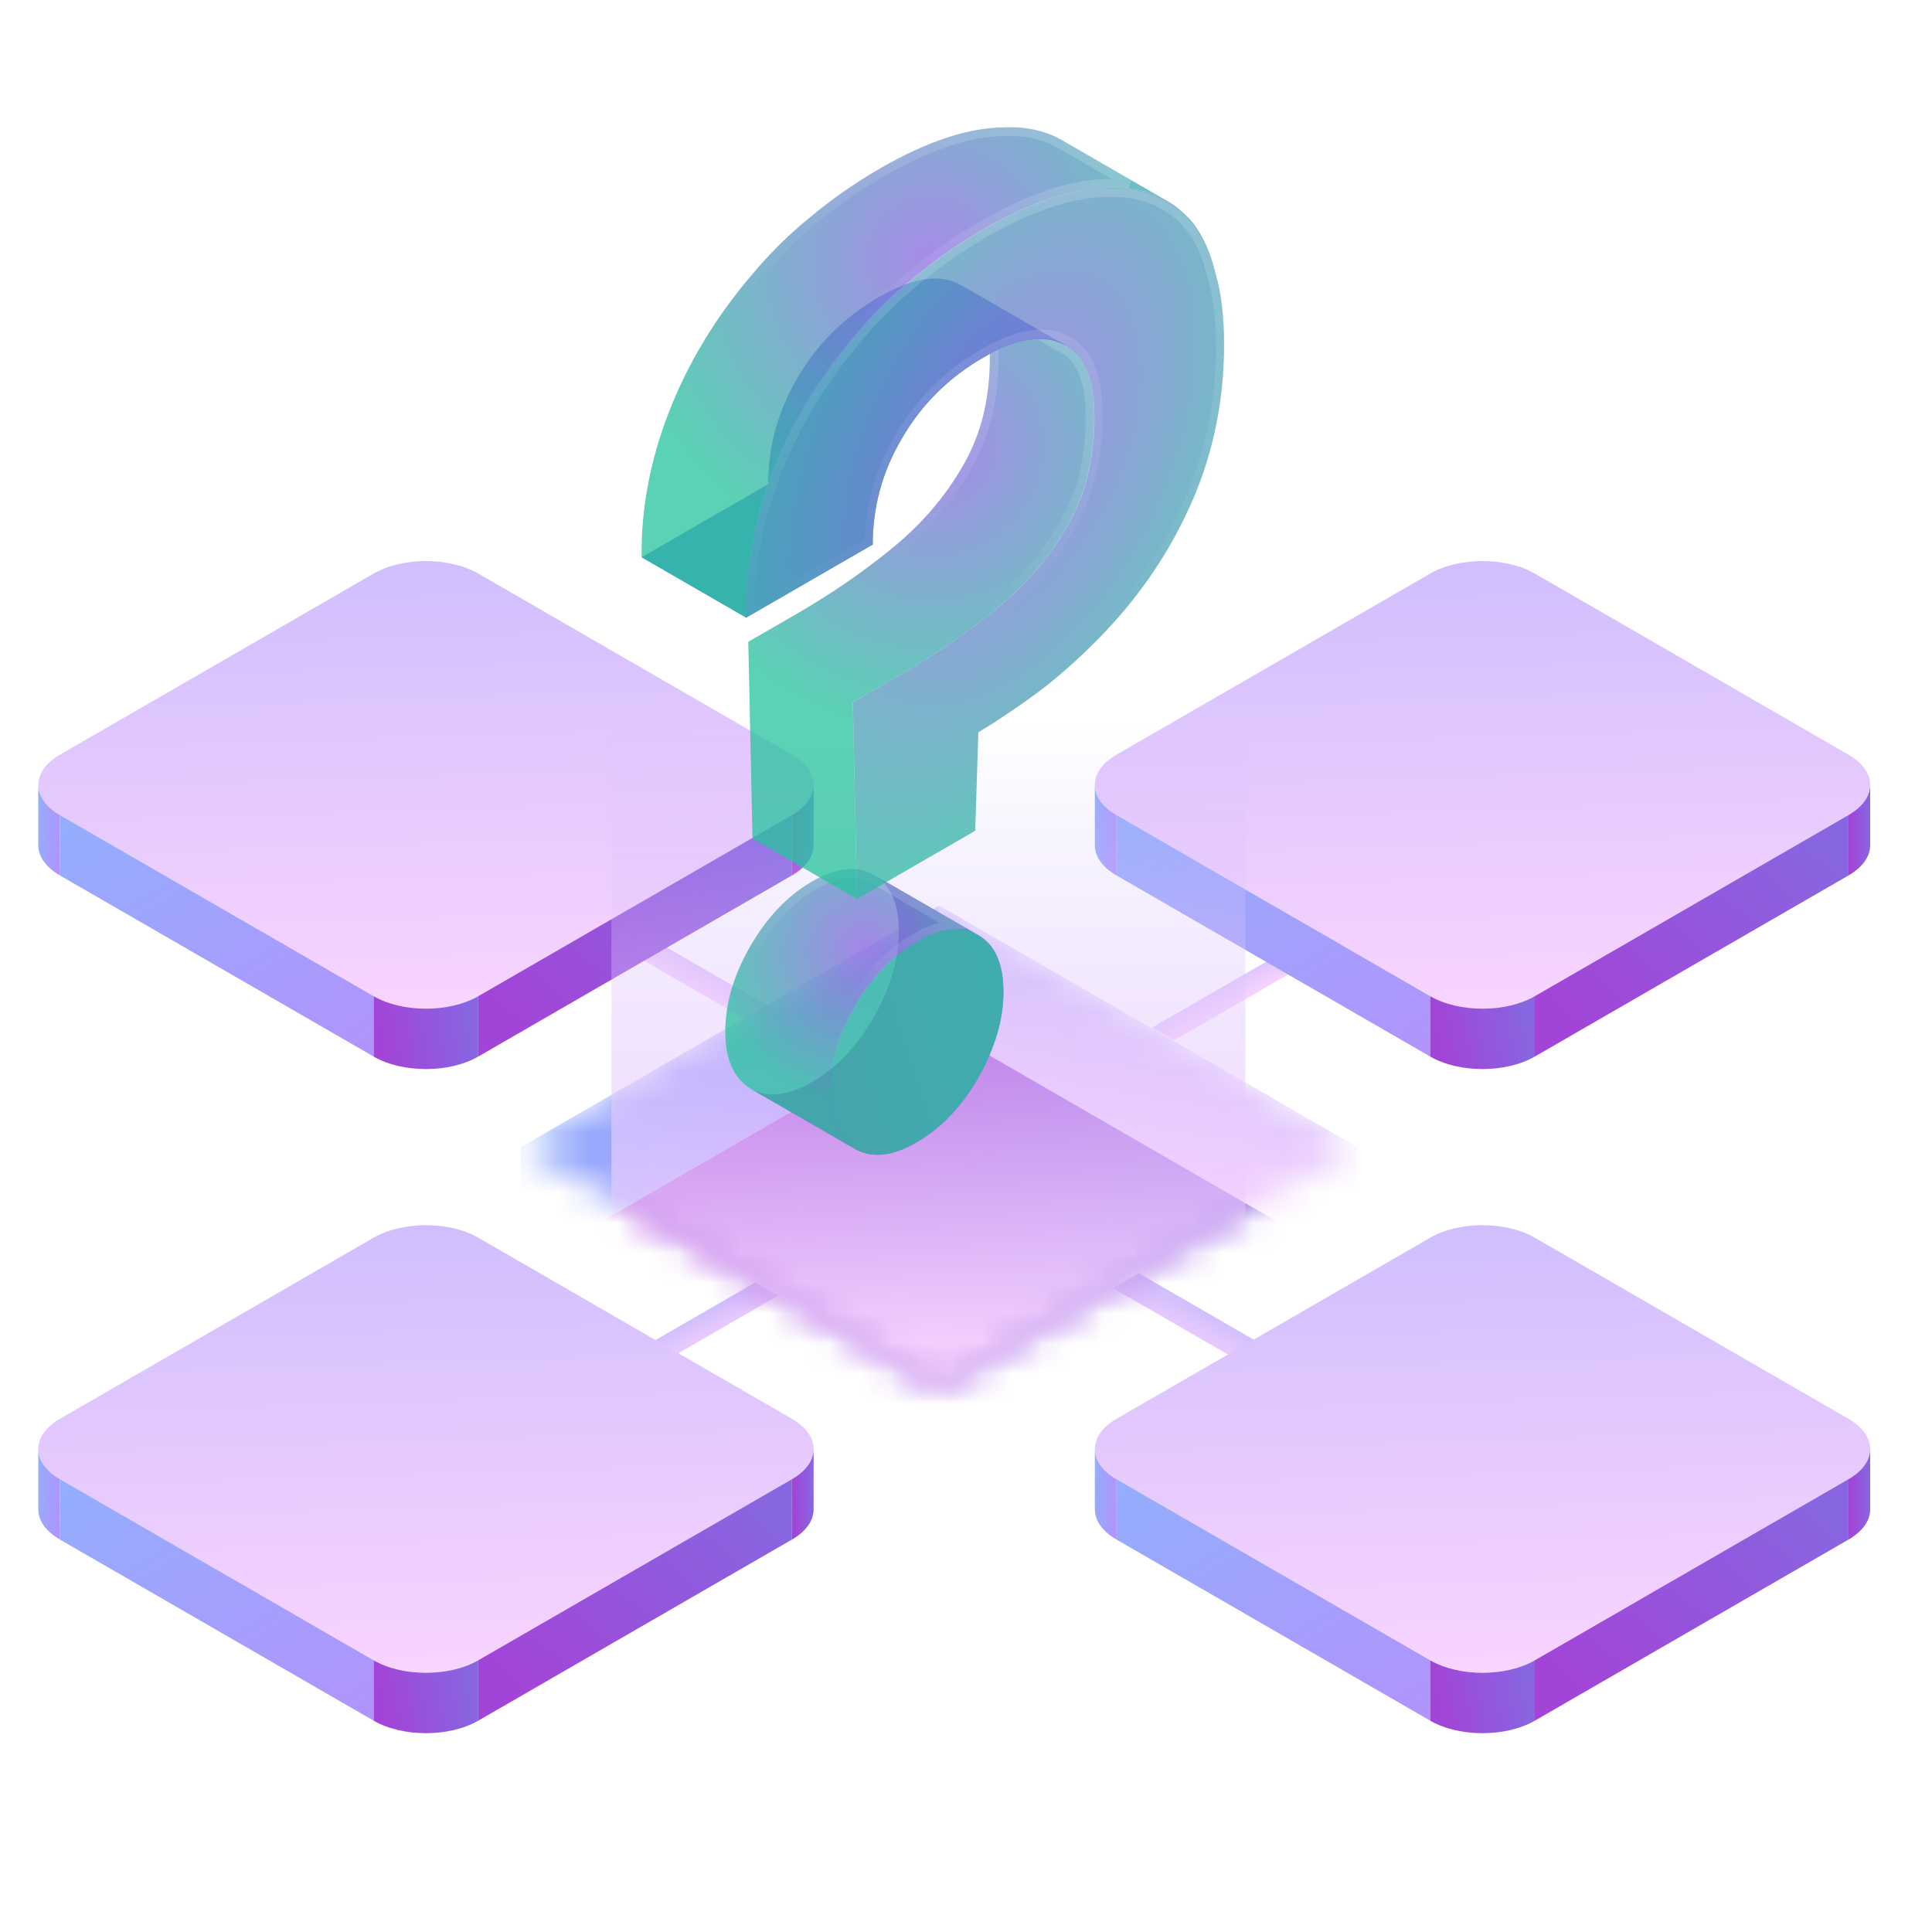 <svg width="64" height="64" viewBox="0 0 64 64" fill="none" xmlns="http://www.w3.org/2000/svg">
<rect width="0.844" height="20.226" transform="matrix(0.866 0.5 -0.866 0.5 55.673 23.931)" fill="url(#paint0_linear_773_1150)"/>
<path d="M47.378 19C48.334 18.448 49.885 18.448 50.842 19L61.234 25C62.191 25.552 62.191 26.448 61.234 27L50.842 33C49.885 33.552 48.334 33.552 47.378 33L36.986 27C36.029 26.448 36.029 25.552 36.986 25L47.378 19Z" fill="url(#paint1_linear_773_1150)"/>
<rect width="12" height="2" transform="matrix(0.866 0.5 0 1 36.986 27)" fill="url(#paint2_linear_773_1150)"/>
<rect width="12" height="2" transform="matrix(0.866 -0.5 0 1 50.842 33)" fill="url(#paint3_linear_773_1150)"/>
<path d="M36.268 26C36.268 26.39 36.542 26.744 36.986 27V29C36.542 28.744 36.268 28.39 36.268 28V26Z" fill="url(#paint4_linear_773_1150)"/>
<path d="M47.378 33C48.334 33.552 49.885 33.552 50.842 33V35C49.885 35.552 48.334 35.552 47.378 35V33Z" fill="url(#paint5_linear_773_1150)"/>
<path d="M61.952 26C61.952 26.39 61.678 26.744 61.234 27V29C61.678 28.744 61.952 28.39 61.952 28V26Z" fill="url(#paint6_linear_773_1150)"/>
<rect width="21.988" height="0.874" transform="matrix(0.866 0.5 -0.866 0.5 7.56 23)" fill="url(#paint7_linear_773_1150)"/>
<path d="M12.378 19C13.335 18.448 14.885 18.448 15.842 19L26.234 25C27.191 25.552 27.191 26.448 26.234 27L15.842 33C14.885 33.552 13.335 33.552 12.378 33L1.986 27C1.029 26.448 1.029 25.552 1.986 25L12.378 19Z" fill="url(#paint8_linear_773_1150)"/>
<rect width="12" height="2" transform="matrix(0.866 0.5 0 1 1.986 27)" fill="url(#paint9_linear_773_1150)"/>
<rect width="12" height="2" transform="matrix(0.866 -0.5 0 1 15.842 33)" fill="url(#paint10_linear_773_1150)"/>
<path d="M1.268 26C1.268 26.39 1.542 26.744 1.986 27V29C1.542 28.744 1.268 28.39 1.268 28V26Z" fill="url(#paint11_linear_773_1150)"/>
<path d="M12.378 33C13.335 33.552 14.885 33.552 15.842 33V35C14.885 35.552 13.335 35.552 12.378 35V33Z" fill="url(#paint12_linear_773_1150)"/>
<path d="M26.952 26C26.952 26.39 26.678 26.744 26.234 27V29C26.678 28.744 26.952 28.39 26.952 28V26Z" fill="url(#paint13_linear_773_1150)"/>
<rect width="21.64" height="0.987" transform="matrix(0.866 0.5 -0.866 0.5 37.725 42.18)" fill="url(#paint14_linear_773_1150)"/>
<path d="M47.378 41C48.334 40.448 49.885 40.448 50.842 41L61.234 47C62.191 47.552 62.191 48.448 61.234 49L50.842 55C49.885 55.552 48.334 55.552 47.378 55L36.986 49C36.029 48.448 36.029 47.552 36.986 47L47.378 41Z" fill="url(#paint15_linear_773_1150)"/>
<rect width="12" height="2" transform="matrix(0.866 0.5 0 1 36.986 49)" fill="url(#paint16_linear_773_1150)"/>
<rect width="12" height="2" transform="matrix(0.866 -0.5 0 1 50.842 55)" fill="url(#paint17_linear_773_1150)"/>
<path d="M36.268 48C36.268 48.391 36.542 48.744 36.986 49V51C36.542 50.744 36.268 50.391 36.268 50V48Z" fill="url(#paint18_linear_773_1150)"/>
<path d="M47.378 55C48.334 55.552 49.885 55.552 50.842 55V57C49.885 57.552 48.334 57.552 47.378 57V55Z" fill="url(#paint19_linear_773_1150)"/>
<path d="M61.952 48C61.952 48.391 61.678 48.744 61.234 49V51C61.678 50.744 61.952 50.391 61.952 50V48Z" fill="url(#paint20_linear_773_1150)"/>
<rect width="0.874" height="21.031" transform="matrix(0.866 0.5 -0.866 0.5 25.017 42.484)" fill="url(#paint21_linear_773_1150)"/>
<path d="M12.378 41C13.335 40.448 14.886 40.448 15.842 41L26.234 47C27.191 47.552 27.191 48.448 26.234 49L15.842 55C14.886 55.552 13.335 55.552 12.378 55L1.986 49C1.029 48.448 1.029 47.552 1.986 47L12.378 41Z" fill="url(#paint22_linear_773_1150)"/>
<rect width="12" height="2" transform="matrix(0.866 0.5 0 1 1.986 49)" fill="url(#paint23_linear_773_1150)"/>
<rect width="12" height="2" transform="matrix(0.866 -0.5 0 1 15.842 55)" fill="url(#paint24_linear_773_1150)"/>
<path d="M1.268 48C1.268 48.391 1.542 48.744 1.986 49V51C1.542 50.744 1.268 50.391 1.268 50V48Z" fill="url(#paint25_linear_773_1150)"/>
<path d="M12.378 55C13.335 55.552 14.885 55.552 15.842 55V57C14.885 57.552 13.335 57.552 12.378 57V55Z" fill="url(#paint26_linear_773_1150)"/>
<path d="M26.952 48C26.952 48.391 26.678 48.744 26.234 49V51C26.678 50.744 26.952 50.391 26.952 50V48Z" fill="url(#paint27_linear_773_1150)"/>
<mask id="mask0_773_1150" style="mask-type:alpha" maskUnits="userSpaceOnUse" x="17" y="30" width="28" height="16">
<rect width="16" height="16" transform="matrix(0.866 0.5 -0.866 0.5 31.11 30)" fill="#D9D9D9"/>
</mask>
<g mask="url(#mask0_773_1150)">
<rect width="16" height="4" transform="matrix(0.866 0.5 0 1 31.11 30)" fill="url(#paint28_linear_773_1150)"/>
<rect width="16" height="4" transform="matrix(0.866 -0.5 0 1 17.253 38)" fill="url(#paint29_linear_773_1150)"/>
<rect width="16" height="16" transform="matrix(0.866 0.5 -0.866 0.5 31.11 34)" fill="url(#paint30_linear_773_1150)"/>
</g>
<mask id="mask1_773_1150" style="mask-type:alpha" maskUnits="userSpaceOnUse" x="17" y="17" width="28" height="29">
<path d="M43.254 17L44.966 38L31.11 46L17.253 38L18.253 17.5L43.254 17Z" fill="#D9D9D9"/>
</mask>
<g mask="url(#mask1_773_1150)">
<path d="M20.253 24H41.254V44.5L30.753 50L20.253 44L20.253 24Z" fill="url(#paint31_linear_773_1150)"/>
</g>
<path fill-rule="evenodd" clip-rule="evenodd" d="M32.409 30.98C32.963 31.3 33.24 31.927 33.24 32.86C33.24 33.767 32.963 34.713 32.409 35.7C31.855 36.66 31.174 37.373 30.365 37.84C29.557 38.307 28.876 38.38 28.322 38.06L24.857 36.06C25.412 36.38 26.093 36.307 26.901 35.84C27.709 35.373 28.391 34.66 28.945 33.7C29.499 32.713 29.776 31.767 29.776 30.86C29.776 29.927 29.499 29.3 28.945 28.98L32.409 30.98Z" fill="url(#paint32_linear_773_1150)"/>
<g filter="url(#filter0_b_773_1150)">
<path fill-rule="evenodd" clip-rule="evenodd" d="M28.322 38.06C27.767 37.713 27.49 37.087 27.49 36.18C27.49 35.247 27.767 34.3 28.322 33.34C28.876 32.38 29.557 31.667 30.365 31.2C31.174 30.733 31.855 30.66 32.409 30.98L28.945 28.98C28.391 28.66 27.71 28.733 26.901 29.2C26.093 29.667 25.412 30.38 24.857 31.34C24.303 32.3 24.026 33.247 24.026 34.18C24.026 35.087 24.303 35.713 24.857 36.06L28.322 38.06Z" fill="white" fill-opacity="0.06"/>
<path fill-rule="evenodd" clip-rule="evenodd" d="M28.322 38.06C27.767 37.713 27.49 37.087 27.49 36.18C27.49 35.247 27.767 34.3 28.322 33.34C28.876 32.38 29.557 31.667 30.365 31.2C31.174 30.733 31.855 30.66 32.409 30.98L28.945 28.98C28.391 28.66 27.71 28.733 26.901 29.2C26.093 29.667 25.412 30.38 24.857 31.34C24.303 32.3 24.026 33.247 24.026 34.18C24.026 35.087 24.303 35.713 24.857 36.06L28.322 38.06Z" fill="url(#paint33_radial_773_1150)" fill-opacity="0.75"/>
<path d="M27.346 36.18C27.346 36.692 27.432 37.129 27.61 37.482L24.932 35.936C24.437 35.625 24.171 35.057 24.171 34.18C24.171 33.276 24.439 32.355 24.983 31.412C25.527 30.47 26.191 29.777 26.974 29.325C27.76 28.872 28.382 28.822 28.873 29.105L31.539 30.645C31.152 30.672 30.736 30.819 30.293 31.075C29.459 31.556 28.761 32.29 28.196 33.268C27.632 34.245 27.346 35.217 27.346 36.18Z" stroke="url(#paint34_linear_773_1150)" stroke-width="0.289"/>
</g>
<g filter="url(#filter1_b_773_1150)">
<path fill-rule="evenodd" clip-rule="evenodd" d="M28.391 29.78L28.252 23.26L29.846 22.34C31.024 21.66 32.097 20.92 33.067 20.12C34.037 19.32 34.811 18.407 35.388 17.38C35.966 16.38 36.254 15.2 36.254 13.84C36.254 12.611 35.946 11.819 35.329 11.462L31.864 9.462C32.482 9.819 32.79 10.611 32.79 11.84C32.79 13.2 32.502 14.38 31.924 15.38C31.347 16.407 30.573 17.32 29.603 18.12C28.633 18.92 27.559 19.66 26.382 20.34L24.788 21.26L24.927 27.78L28.391 29.78Z" fill="white" fill-opacity="0.06"/>
<path fill-rule="evenodd" clip-rule="evenodd" d="M28.391 29.78L28.252 23.26L29.846 22.34C31.024 21.66 32.097 20.92 33.067 20.12C34.037 19.32 34.811 18.407 35.388 17.38C35.966 16.38 36.254 15.2 36.254 13.84C36.254 12.611 35.946 11.819 35.329 11.462L31.864 9.462C32.482 9.819 32.79 10.611 32.79 11.84C32.79 13.2 32.502 14.38 31.924 15.38C31.347 16.407 30.573 17.32 29.603 18.12C28.633 18.92 27.559 19.66 26.382 20.34L24.788 21.26L24.927 27.78L28.391 29.78Z" fill="url(#paint35_radial_773_1150)" fill-opacity="0.75"/>
<path d="M32.595 10.051L35.256 11.588C35.803 11.903 36.11 12.625 36.11 13.84C36.11 15.179 35.826 16.333 35.263 17.308L35.262 17.309C34.694 18.319 33.932 19.219 32.975 20.008C32.012 20.803 30.945 21.538 29.773 22.215L28.18 23.135L28.106 23.177L28.108 23.263L28.241 29.526L25.07 27.695L24.935 21.343L26.454 20.465C27.638 19.782 28.719 19.037 29.695 18.232C30.678 17.421 31.463 16.494 32.05 15.452C32.642 14.426 32.935 13.22 32.935 11.84C32.935 11.105 32.826 10.503 32.595 10.051Z" stroke="url(#paint36_linear_773_1150)" stroke-width="0.289"/>
</g>
<path fill-rule="evenodd" clip-rule="evenodd" d="M35.328 11.462C35.303 11.447 35.276 11.433 35.25 11.42L31.786 9.42C31.812 9.433 31.839 9.447 31.864 9.462L35.328 11.462Z" fill="#6580E1"/>
<path fill-rule="evenodd" clip-rule="evenodd" d="M35.25 11.42C34.58 11.06 33.691 11.2 32.582 11.84C31.428 12.507 30.527 13.4 29.88 14.52C29.234 15.613 28.91 16.787 28.91 18.04L24.719 20.46L21.255 18.46L25.446 16.04C25.446 14.787 25.77 13.613 26.416 12.52C27.063 11.4 27.964 10.507 29.118 9.84C30.227 9.2 31.116 9.06 31.786 9.42L35.25 11.42Z" fill="#6580E1"/>
<g filter="url(#filter2_b_773_1150)">
<path fill-rule="evenodd" clip-rule="evenodd" d="M24.719 20.46C24.696 18.873 24.996 17.273 25.619 15.66C26.243 14.047 27.155 12.533 28.356 11.12C28.957 10.4 29.603 9.76 30.296 9.2C31.012 8.6 31.786 8.06 32.617 7.58C34.164 6.687 35.527 6.233 36.705 6.22C37.425 6.188 38.054 6.319 38.592 6.614L35.128 4.614C34.59 4.319 33.961 4.188 33.241 4.22C32.063 4.233 30.7 4.687 29.153 5.58C28.322 6.06 27.548 6.6 26.832 7.2C26.139 7.76 25.492 8.4 24.892 9.12C23.691 10.533 22.779 12.047 22.155 13.66C21.532 15.273 21.232 16.873 21.255 18.46L24.719 20.46Z" fill="white" fill-opacity="0.06"/>
<path fill-rule="evenodd" clip-rule="evenodd" d="M24.719 20.46C24.696 18.873 24.996 17.273 25.619 15.66C26.243 14.047 27.155 12.533 28.356 11.12C28.957 10.4 29.603 9.76 30.296 9.2C31.012 8.6 31.786 8.06 32.617 7.58C34.164 6.687 35.527 6.233 36.705 6.22C37.425 6.188 38.054 6.319 38.592 6.614L35.128 4.614C34.59 4.319 33.961 4.188 33.241 4.22C32.063 4.233 30.7 4.687 29.153 5.58C28.322 6.06 27.548 6.6 26.832 7.2C26.139 7.76 25.492 8.4 24.892 9.12C23.691 10.533 22.779 12.047 22.155 13.66C21.532 15.273 21.232 16.873 21.255 18.46L24.719 20.46Z" fill="url(#paint37_radial_773_1150)" fill-opacity="0.75"/>
<path d="M33.242 4.365L33.242 4.365L33.247 4.365C33.945 4.334 34.547 4.461 35.057 4.74L37.41 6.099C37.183 6.072 36.947 6.064 36.701 6.075C35.489 6.09 34.102 6.555 32.545 7.455C31.707 7.939 30.926 8.483 30.204 9.088C29.504 9.654 28.851 10.3 28.245 11.027C27.035 12.451 26.114 13.979 25.485 15.608C24.888 17.151 24.584 18.685 24.573 20.209L21.399 18.376C21.387 16.836 21.684 15.282 22.29 13.712C22.908 12.115 23.811 10.616 25.002 9.214L25.002 9.214L25.003 9.213C25.598 8.5 26.238 7.866 26.923 7.313L26.923 7.313L26.925 7.311C27.634 6.716 28.401 6.181 29.225 5.705C30.761 4.818 32.099 4.378 33.242 4.365Z" stroke="url(#paint38_linear_773_1150)" stroke-width="0.289"/>
</g>
<g filter="url(#filter3_b_773_1150)">
<path d="M28.391 29.78L28.252 23.26L29.846 22.34C31.024 21.66 32.097 20.92 33.067 20.12C34.037 19.32 34.811 18.407 35.388 17.38C35.966 16.38 36.254 15.2 36.254 13.84C36.254 12.56 35.919 11.753 35.25 11.42C34.58 11.06 33.691 11.2 32.582 11.84C31.428 12.507 30.527 13.4 29.88 14.52C29.234 15.613 28.91 16.787 28.91 18.04L24.719 20.46C24.696 18.873 24.996 17.273 25.62 15.66C26.243 14.047 27.155 12.533 28.356 11.12C28.957 10.4 29.603 9.76 30.296 9.2C31.012 8.6 31.786 8.06 32.617 7.58C34.164 6.687 35.527 6.233 36.705 6.22C37.906 6.167 38.852 6.567 39.545 7.42C39.869 7.847 40.111 8.4 40.273 9.08C40.458 9.72 40.55 10.493 40.55 11.4C40.55 13.24 40.203 14.96 39.511 16.56C38.818 18.16 37.859 19.607 36.635 20.9C36.035 21.54 35.377 22.147 34.661 22.72C33.968 23.253 33.218 23.767 32.409 24.26L32.305 27.52L28.391 29.78ZM30.365 37.84C29.557 38.307 28.876 38.38 28.322 38.06C27.767 37.713 27.49 37.087 27.49 36.18C27.49 35.247 27.767 34.3 28.322 33.34C28.876 32.38 29.557 31.667 30.365 31.2C31.174 30.733 31.855 30.66 32.409 30.98C32.964 31.3 33.241 31.927 33.241 32.86C33.241 33.767 32.964 34.713 32.409 35.7C31.855 36.66 31.174 37.373 30.365 37.84Z" fill="white" fill-opacity="0.06"/>
<path d="M28.391 29.78L28.252 23.26L29.846 22.34C31.024 21.66 32.097 20.92 33.067 20.12C34.037 19.32 34.811 18.407 35.388 17.38C35.966 16.38 36.254 15.2 36.254 13.84C36.254 12.56 35.919 11.753 35.25 11.42C34.58 11.06 33.691 11.2 32.582 11.84C31.428 12.507 30.527 13.4 29.88 14.52C29.234 15.613 28.91 16.787 28.91 18.04L24.719 20.46C24.696 18.873 24.996 17.273 25.62 15.66C26.243 14.047 27.155 12.533 28.356 11.12C28.957 10.4 29.603 9.76 30.296 9.2C31.012 8.6 31.786 8.06 32.617 7.58C34.164 6.687 35.527 6.233 36.705 6.22C37.906 6.167 38.852 6.567 39.545 7.42C39.869 7.847 40.111 8.4 40.273 9.08C40.458 9.72 40.55 10.493 40.55 11.4C40.55 13.24 40.203 14.96 39.511 16.56C38.818 18.16 37.859 19.607 36.635 20.9C36.035 21.54 35.377 22.147 34.661 22.72C33.968 23.253 33.218 23.767 32.409 24.26L32.305 27.52L28.391 29.78ZM30.365 37.84C29.557 38.307 28.876 38.38 28.322 38.06C27.767 37.713 27.49 37.087 27.49 36.18C27.49 35.247 27.767 34.3 28.322 33.34C28.876 32.38 29.557 31.667 30.365 31.2C31.174 30.733 31.855 30.66 32.409 30.98C32.964 31.3 33.241 31.927 33.241 32.86C33.241 33.767 32.964 34.713 32.409 35.7C31.855 36.66 31.174 37.373 30.365 37.84Z" fill="url(#paint39_radial_773_1150)" fill-opacity="0.75"/>
<path d="M28.414 11.215L28.414 11.215L28.416 11.213C29.005 10.507 29.64 9.878 30.321 9.328L30.321 9.328L30.324 9.325C31.029 8.734 31.794 8.2 32.617 7.725C34.149 6.84 35.492 6.395 36.65 6.382L36.65 6.382L36.652 6.382C37.831 6.329 38.759 6.722 39.439 7.558C39.754 7.975 39.992 8.516 40.151 9.184L40.151 9.184L40.152 9.189C40.333 9.817 40.425 10.577 40.425 11.472C40.425 13.292 40.082 14.979 39.406 16.54C38.728 18.106 37.79 19.523 36.587 20.794L36.587 20.795C35.995 21.425 35.346 22.023 34.639 22.59C33.953 23.118 33.208 23.628 32.406 24.117L32.288 24.189L32.284 24.327L32.185 27.445L28.513 29.565L28.381 23.331L29.846 22.485C31.031 21.8 32.114 21.055 33.094 20.246C34.083 19.43 34.88 18.492 35.478 17.43C36.087 16.374 36.38 15.148 36.38 13.768C36.38 12.457 36.036 11.614 35.336 11.265C34.639 10.891 33.716 11.041 32.582 11.695C31.404 12.376 30.468 13.297 29.793 14.467C29.143 15.567 28.811 16.737 28.787 17.967L24.843 20.244C24.84 18.727 25.136 17.203 25.728 15.669C26.339 14.089 27.233 12.605 28.414 11.215ZM30.365 37.695C29.59 38.143 28.941 38.212 28.411 37.907C27.879 37.574 27.616 36.976 27.616 36.108C27.616 35.211 27.88 34.309 28.41 33.391C28.94 32.473 29.589 31.793 30.365 31.345C31.142 30.897 31.791 30.828 32.321 31.134C32.85 31.439 33.115 32.036 33.115 32.932C33.115 33.8 32.851 34.703 32.32 35.65C31.79 36.568 31.141 37.247 30.365 37.695Z" stroke="url(#paint40_linear_773_1150)" stroke-width="0.289"/>
</g>
<defs>
<filter id="filter0_b_773_1150" x="22.097" y="26.856" width="12.241" height="13.133" filterUnits="userSpaceOnUse" color-interpolation-filters="sRGB">
<feFlood flood-opacity="0" result="BackgroundImageFix"/>
<feGaussianBlur in="BackgroundImageFix" stdDeviation="0.964"/>
<feComposite in2="SourceAlpha" operator="in" result="effect1_backgroundBlur_773_1150"/>
<feBlend mode="normal" in="SourceGraphic" in2="effect1_backgroundBlur_773_1150" result="shape"/>
</filter>
<filter id="filter1_b_773_1150" x="22.859" y="7.533" width="15.324" height="24.175" filterUnits="userSpaceOnUse" color-interpolation-filters="sRGB">
<feFlood flood-opacity="0" result="BackgroundImageFix"/>
<feGaussianBlur in="BackgroundImageFix" stdDeviation="0.964"/>
<feComposite in2="SourceAlpha" operator="in" result="effect1_backgroundBlur_773_1150"/>
<feBlend mode="normal" in="SourceGraphic" in2="effect1_backgroundBlur_773_1150" result="shape"/>
</filter>
<filter id="filter2_b_773_1150" x="19.325" y="2.286" width="21.196" height="20.102" filterUnits="userSpaceOnUse" color-interpolation-filters="sRGB">
<feFlood flood-opacity="0" result="BackgroundImageFix"/>
<feGaussianBlur in="BackgroundImageFix" stdDeviation="0.964"/>
<feComposite in2="SourceAlpha" operator="in" result="effect1_backgroundBlur_773_1150"/>
<feBlend mode="normal" in="SourceGraphic" in2="effect1_backgroundBlur_773_1150" result="shape"/>
</filter>
<filter id="filter3_b_773_1150" x="22.789" y="4.286" width="19.69" height="35.898" filterUnits="userSpaceOnUse" color-interpolation-filters="sRGB">
<feFlood flood-opacity="0" result="BackgroundImageFix"/>
<feGaussianBlur in="BackgroundImageFix" stdDeviation="0.964"/>
<feComposite in2="SourceAlpha" operator="in" result="effect1_backgroundBlur_773_1150"/>
<feBlend mode="normal" in="SourceGraphic" in2="effect1_backgroundBlur_773_1150" result="shape"/>
</filter>
<linearGradient id="paint0_linear_773_1150" x1="0.844" y1="20.231" x2="-0.754" y2="20.172" gradientUnits="userSpaceOnUse">
<stop stop-color="#FAD5FF"/>
<stop offset="1" stop-color="#CFBDFD"/>
</linearGradient>
<linearGradient id="paint1_linear_773_1150" x1="49.101" y1="33.999" x2="48.592" y2="18.013" gradientUnits="userSpaceOnUse">
<stop stop-color="#FAD5FF"/>
<stop offset="1" stop-color="#CFBDFD"/>
</linearGradient>
<linearGradient id="paint2_linear_773_1150" x1="0" y1="0" x2="7.123" y2="6.978" gradientUnits="userSpaceOnUse">
<stop stop-color="#93AEFC"/>
<stop offset="1" stop-color="#B193FC"/>
</linearGradient>
<linearGradient id="paint3_linear_773_1150" x1="-3.67569e-06" y1="-0.002" x2="6.433" y2="-5.065" gradientUnits="userSpaceOnUse">
<stop stop-color="#A244D7"/>
<stop offset="1" stop-color="#8865E1"/>
</linearGradient>
<linearGradient id="paint4_linear_773_1150" x1="36.268" y1="26" x2="37.101" y2="26.032" gradientUnits="userSpaceOnUse">
<stop stop-color="#93AEFC"/>
<stop offset="1" stop-color="#B193FC"/>
</linearGradient>
<linearGradient id="paint5_linear_773_1150" x1="47.378" y1="32.998" x2="50.282" y2="32.451" gradientUnits="userSpaceOnUse">
<stop stop-color="#A244D7"/>
<stop offset="1" stop-color="#8865E1"/>
</linearGradient>
<linearGradient id="paint6_linear_773_1150" x1="61.234" y1="25.997" x2="61.857" y2="25.978" gradientUnits="userSpaceOnUse">
<stop stop-color="#A244D7"/>
<stop offset="1" stop-color="#8865E1"/>
</linearGradient>
<linearGradient id="paint7_linear_773_1150" x1="21.98" y1="0.874" x2="21.898" y2="-0.972" gradientUnits="userSpaceOnUse">
<stop stop-color="#FAD5FF"/>
<stop offset="1" stop-color="#CFBDFD"/>
</linearGradient>
<linearGradient id="paint8_linear_773_1150" x1="14.101" y1="33.999" x2="13.592" y2="18.013" gradientUnits="userSpaceOnUse">
<stop stop-color="#FAD5FF"/>
<stop offset="1" stop-color="#CFBDFD"/>
</linearGradient>
<linearGradient id="paint9_linear_773_1150" x1="0" y1="0" x2="7.123" y2="6.978" gradientUnits="userSpaceOnUse">
<stop stop-color="#93AEFC"/>
<stop offset="1" stop-color="#B193FC"/>
</linearGradient>
<linearGradient id="paint10_linear_773_1150" x1="-3.67569e-06" y1="-0.002" x2="6.433" y2="-5.065" gradientUnits="userSpaceOnUse">
<stop stop-color="#A244D7"/>
<stop offset="1" stop-color="#8865E1"/>
</linearGradient>
<linearGradient id="paint11_linear_773_1150" x1="1.268" y1="26" x2="2.101" y2="26.032" gradientUnits="userSpaceOnUse">
<stop stop-color="#93AEFC"/>
<stop offset="1" stop-color="#B193FC"/>
</linearGradient>
<linearGradient id="paint12_linear_773_1150" x1="12.378" y1="32.998" x2="15.283" y2="32.451" gradientUnits="userSpaceOnUse">
<stop stop-color="#A244D7"/>
<stop offset="1" stop-color="#8865E1"/>
</linearGradient>
<linearGradient id="paint13_linear_773_1150" x1="26.234" y1="25.997" x2="26.857" y2="25.978" gradientUnits="userSpaceOnUse">
<stop stop-color="#A244D7"/>
<stop offset="1" stop-color="#8865E1"/>
</linearGradient>
<linearGradient id="paint14_linear_773_1150" x1="21.632" y1="0.987" x2="21.525" y2="-1.097" gradientUnits="userSpaceOnUse">
<stop stop-color="#FAD5FF"/>
<stop offset="1" stop-color="#CFBDFD"/>
</linearGradient>
<linearGradient id="paint15_linear_773_1150" x1="49.101" y1="55.999" x2="48.592" y2="40.013" gradientUnits="userSpaceOnUse">
<stop stop-color="#FAD5FF"/>
<stop offset="1" stop-color="#CFBDFD"/>
</linearGradient>
<linearGradient id="paint16_linear_773_1150" x1="0" y1="0" x2="7.123" y2="6.978" gradientUnits="userSpaceOnUse">
<stop stop-color="#93AEFC"/>
<stop offset="1" stop-color="#B193FC"/>
</linearGradient>
<linearGradient id="paint17_linear_773_1150" x1="-3.67569e-06" y1="-0.002" x2="6.433" y2="-5.065" gradientUnits="userSpaceOnUse">
<stop stop-color="#A244D7"/>
<stop offset="1" stop-color="#8865E1"/>
</linearGradient>
<linearGradient id="paint18_linear_773_1150" x1="36.268" y1="48" x2="37.101" y2="48.032" gradientUnits="userSpaceOnUse">
<stop stop-color="#93AEFC"/>
<stop offset="1" stop-color="#B193FC"/>
</linearGradient>
<linearGradient id="paint19_linear_773_1150" x1="47.378" y1="54.998" x2="50.282" y2="54.451" gradientUnits="userSpaceOnUse">
<stop stop-color="#A244D7"/>
<stop offset="1" stop-color="#8865E1"/>
</linearGradient>
<linearGradient id="paint20_linear_773_1150" x1="61.234" y1="47.997" x2="61.857" y2="47.978" gradientUnits="userSpaceOnUse">
<stop stop-color="#A244D7"/>
<stop offset="1" stop-color="#8865E1"/>
</linearGradient>
<linearGradient id="paint21_linear_773_1150" x1="0.874" y1="21.036" x2="-0.781" y2="20.975" gradientUnits="userSpaceOnUse">
<stop stop-color="#FAD5FF"/>
<stop offset="1" stop-color="#CFBDFD"/>
</linearGradient>
<linearGradient id="paint22_linear_773_1150" x1="14.101" y1="55.999" x2="13.592" y2="40.013" gradientUnits="userSpaceOnUse">
<stop stop-color="#FAD5FF"/>
<stop offset="1" stop-color="#CFBDFD"/>
</linearGradient>
<linearGradient id="paint23_linear_773_1150" x1="0" y1="0" x2="7.123" y2="6.978" gradientUnits="userSpaceOnUse">
<stop stop-color="#93AEFC"/>
<stop offset="1" stop-color="#B193FC"/>
</linearGradient>
<linearGradient id="paint24_linear_773_1150" x1="-3.67569e-06" y1="-0.002" x2="6.433" y2="-5.065" gradientUnits="userSpaceOnUse">
<stop stop-color="#A244D7"/>
<stop offset="1" stop-color="#8865E1"/>
</linearGradient>
<linearGradient id="paint25_linear_773_1150" x1="1.268" y1="48" x2="2.101" y2="48.032" gradientUnits="userSpaceOnUse">
<stop stop-color="#93AEFC"/>
<stop offset="1" stop-color="#B193FC"/>
</linearGradient>
<linearGradient id="paint26_linear_773_1150" x1="12.378" y1="54.998" x2="15.283" y2="54.451" gradientUnits="userSpaceOnUse">
<stop stop-color="#A244D7"/>
<stop offset="1" stop-color="#8865E1"/>
</linearGradient>
<linearGradient id="paint27_linear_773_1150" x1="26.234" y1="47.997" x2="26.857" y2="47.978" gradientUnits="userSpaceOnUse">
<stop stop-color="#A244D7"/>
<stop offset="1" stop-color="#8865E1"/>
</linearGradient>
<linearGradient id="paint28_linear_773_1150" x1="15.994" y1="4.001" x2="13.801" y2="-3.855" gradientUnits="userSpaceOnUse">
<stop stop-color="#FAD5FF"/>
<stop offset="1" stop-color="#CFBDFD"/>
</linearGradient>
<linearGradient id="paint29_linear_773_1150" x1="0" y1="0" x2="13.048" y2="8.521" gradientUnits="userSpaceOnUse">
<stop stop-color="#93AEFC"/>
<stop offset="1" stop-color="#B193FC"/>
</linearGradient>
<linearGradient id="paint30_linear_773_1150" x1="-4.90092e-06" y1="-0.015" x2="13.656" y2="-1.806" gradientUnits="userSpaceOnUse">
<stop stop-color="#A244D7"/>
<stop offset="1" stop-color="#8865E1"/>
</linearGradient>
<linearGradient id="paint31_linear_773_1150" x1="30.753" y1="45.5" x2="30.753" y2="24" gradientUnits="userSpaceOnUse">
<stop stop-color="#FAD5FF"/>
<stop offset="1" stop-color="#CFBDFD" stop-opacity="0"/>
</linearGradient>
<linearGradient id="paint32_linear_773_1150" x1="24.857" y1="28.977" x2="31.421" y2="26.81" gradientUnits="userSpaceOnUse">
<stop stop-color="#A244D7"/>
<stop offset="1" stop-color="#8865E1"/>
</linearGradient>
<radialGradient id="paint33_radial_773_1150" cx="0" cy="0" r="1" gradientUnits="userSpaceOnUse" gradientTransform="translate(28.637 31.278) rotate(138.669) scale(5.254 5.238)">
<stop stop-color="#8865E1"/>
<stop offset="1" stop-color="#24C19C"/>
</radialGradient>
<linearGradient id="paint34_linear_773_1150" x1="29.932" y1="28.958" x2="28.402" y2="33.169" gradientUnits="userSpaceOnUse">
<stop stop-color="white" stop-opacity="0.17"/>
<stop offset="1" stop-color="white" stop-opacity="0"/>
</linearGradient>
<radialGradient id="paint35_radial_773_1150" cx="0" cy="0" r="1" gradientUnits="userSpaceOnUse" gradientTransform="translate(31.096 14.923) rotate(125.374) scale(9.321 8.846)">
<stop stop-color="#8865E1"/>
<stop offset="1" stop-color="#24C19C"/>
</radialGradient>
<linearGradient id="paint36_linear_773_1150" x1="32.867" y1="9.843" x2="28.326" y2="17.642" gradientUnits="userSpaceOnUse">
<stop stop-color="white" stop-opacity="0.17"/>
<stop offset="1" stop-color="white" stop-opacity="0"/>
</linearGradient>
<radialGradient id="paint37_radial_773_1150" cx="0" cy="0" r="1" gradientUnits="userSpaceOnUse" gradientTransform="translate(30.791 8.582) rotate(143.323) scale(10.174 9.799)">
<stop stop-color="#8865E1"/>
<stop offset="1" stop-color="#24C19C"/>
</radialGradient>
<linearGradient id="paint38_linear_773_1150" x1="33.469" y1="4.519" x2="31.122" y2="12.146" gradientUnits="userSpaceOnUse">
<stop stop-color="white" stop-opacity="0.17"/>
<stop offset="1" stop-color="white" stop-opacity="0"/>
</linearGradient>
<radialGradient id="paint39_radial_773_1150" cx="0" cy="0" r="1" gradientUnits="userSpaceOnUse" gradientTransform="translate(33.427 14.896) rotate(116.21) scale(16.869 9.62)">
<stop stop-color="#8865E1"/>
<stop offset="1" stop-color="#24C19C"/>
</radialGradient>
<linearGradient id="paint40_linear_773_1150" x1="35.872" y1="6.243" x2="35.521" y2="21.119" gradientUnits="userSpaceOnUse">
<stop stop-color="white" stop-opacity="0.17"/>
<stop offset="1" stop-color="white" stop-opacity="0"/>
</linearGradient>
</defs>
</svg>
